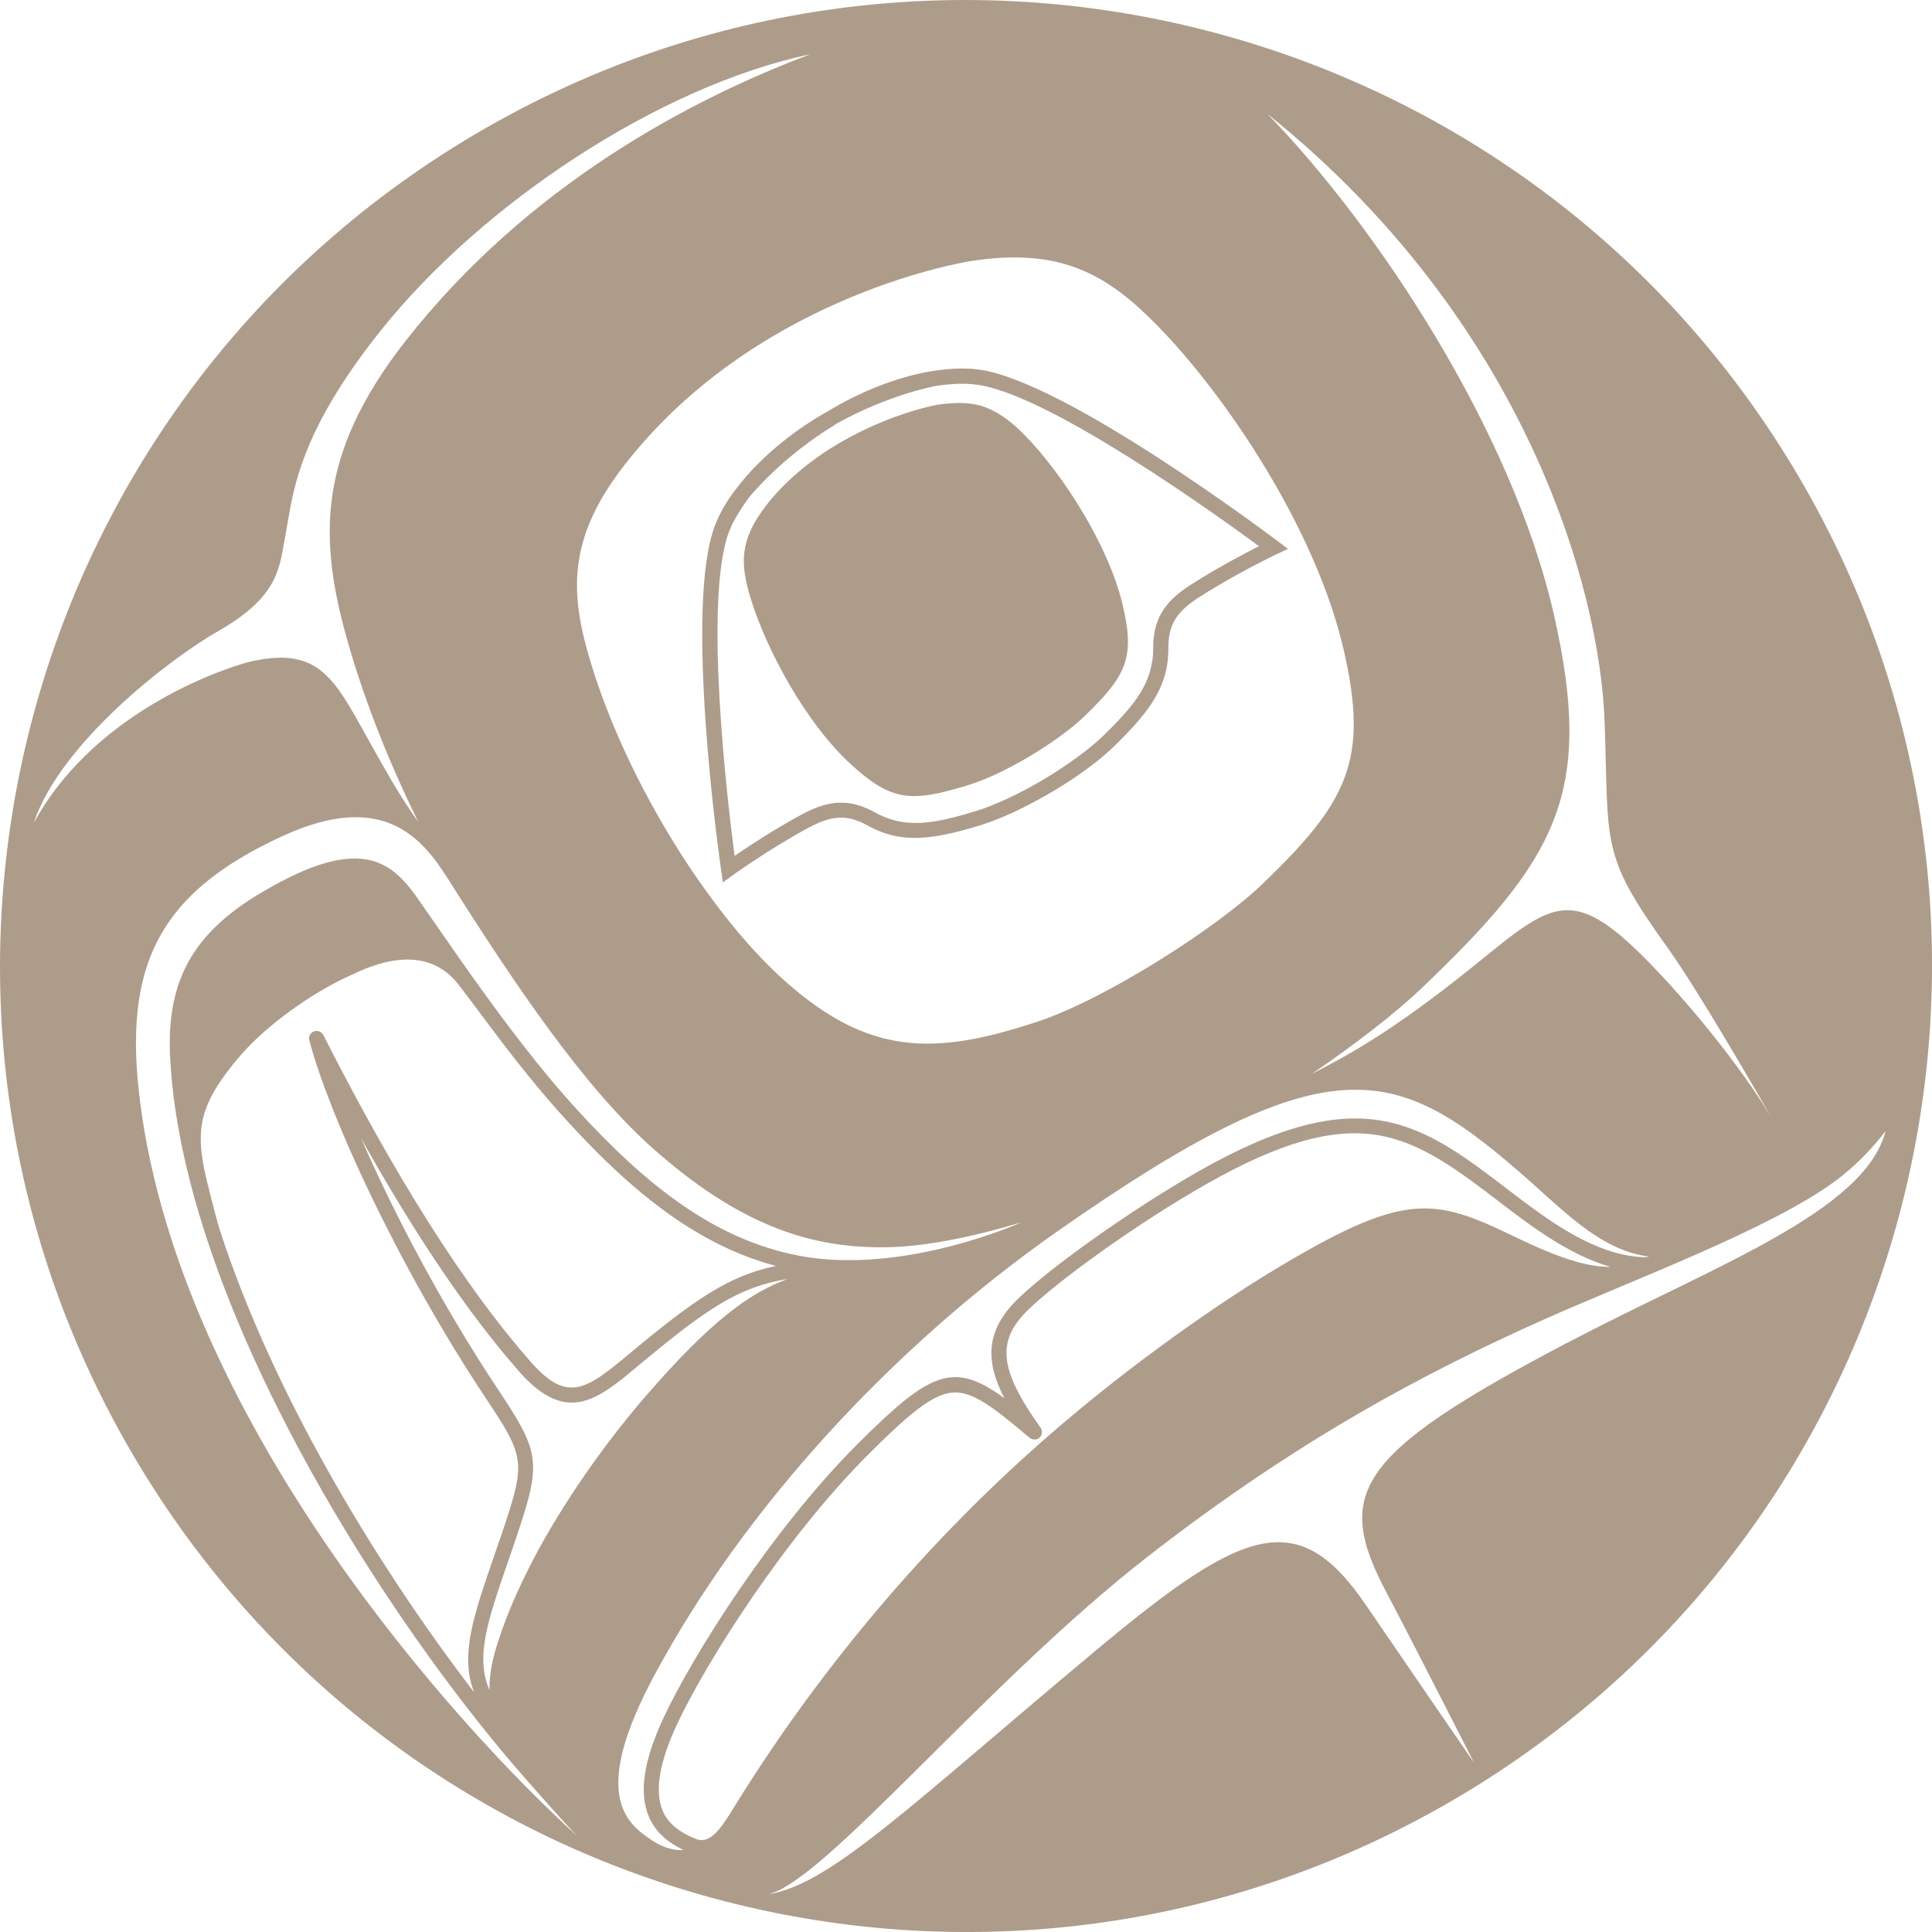 <?xml version="1.0" encoding="UTF-8"?> <svg xmlns="http://www.w3.org/2000/svg" id="b" data-name="Layer 2" viewBox="0 0 256.27 256.27"><g id="c" data-name="Layer 1"><g id="d" data-name="Salmon"><g id="e" data-name="Design"><path d="m63,17.82C2.07,53.8-18.16,132.35,17.82,193.28c35.98,60.93,114.53,81.15,175.46,45.18,60.93-35.98,81.15-114.53,45.18-175.46C202.48,2.07,123.92-18.16,63,17.82Zm143.18,63.97c-5.59-24.87-23.86-52.09-38.06-66.68,34.38,27.6,44.1,63.17,44.72,80.57.59,16.5-.63,17.51,8.23,29.85,3.02,4.2,8.25,12.87,14.19,23.22-3.18-5.52-9.57-13.84-15.88-20.42-10.61-11.06-13.16-8.93-23.23-.74-11.69,9.49-17.74,12.56-22.14,14.86,5.85-4.01,11-7.99,14.42-11.24,18.19-17.31,22.99-26.06,17.75-49.42Zm-52.63-38.57c9.03,9.22,20.94,26.86,24.66,42.88,3.44,14.82.5,20.32-10.76,31.16-6.03,5.81-20.78,15.24-29.7,18.21-13.73,4.57-22.5,4.66-33.82-5.51-9.6-8.63-20.71-25.89-25.64-42.3-2.67-8.9-3.07-16.12,4.41-25.8,17.03-22.04,43.84-26.88,46.13-27.24,12.08-1.87,18.21,1.96,24.72,8.6ZM28.96,83.71c7.87-4.51,8.08-8.23,8.79-12.11.3-1.64.6-3.41.77-4.33,1.06-5.57,3.37-12.64,12.04-23.49,13.46-16.84,36.94-32.37,56.94-36.59-15.75,5.93-37.35,17.24-53.63,37.94-12.12,15.42-11.62,26.82-7.5,40.84,2.26,7.71,5.41,15.52,9.11,23.05-2.44-3.39-4.33-6.85-6.03-9.85-4.91-8.71-6.71-13.58-16.2-11.42-2.19.5-20.38,5.98-28.78,21.43,3.48-10.52,17.8-21.64,24.48-25.47Zm-10.1,64.41c-2.89-19.11,1.45-29.37,18.69-37.25,13.21-6.04,18.39.2,21.89,5.73,8.97,14.19,18.07,27.67,27.2,35.76,9.87,8.74,18.56,12.58,28.05,13.03,2.73.13,8.69.38,20.79-3.25-2.72,1.2-16.92,6.85-29.56,4.41-11.18-2.15-20.19-9.35-29.23-19.2-5.12-5.58-9.92-12-14.55-18.52-2-2.82-6.62-9.52-7.09-10.16-1.46-2-3.14-3.79-5.65-4.49-3.53-.97-8.18.35-14.64,4.16l-.04.02c-9.18,5.43-12.7,11.81-12.15,22.04,1.04,19.41,10.8,40.61,18.81,54.98,8.82,15.83,18.88,29.52,26.52,38.47,1.3,1.53,7.16,8.21,8.72,9.75-16.38-14.88-51.5-54.01-57.77-95.49Zm22.78-11.31c-.48.18-.74.69-.61,1.19,2.58,9.81,11.66,29.78,23.42,47.48,4.93,7.42,5.31,8.33,2.62,16.43-.53,1.59-1.04,3.08-1.53,4.48-2.75,7.96-4.54,13.16-2.66,18.07-6.29-8.2-13.35-18.55-19.75-30.04-4.8-8.61-10.23-19.69-13.99-31.32-.41-1.28-1.79-6.63-2.09-8.21-1.06-5.48-.37-8.86,4.91-14.96,3.55-4.1,9.62-8.34,14.37-10.48,1.79-.81,9.6-5,14.4,1.04.52.65,1.85,2.42,4.34,5.75,3.27,4.38,6.64,8.61,10.17,12.46,5.63,6.14,13.32,13.69,22.87,17.6,1.58.65,3.19,1.19,4.82,1.62-6.26,1.29-10.81,4.44-19.66,11.82-5.62,4.69-8.09,6.37-12.94.83l-.11-.13c-8.61-9.84-17.81-24.36-27.33-43.15-.23-.45-.77-.66-1.24-.48Zm23.3,87.4c-1.92-4.38-.29-9.13,2.48-17.17.49-1.41,1-2.9,1.53-4.51,2.9-8.74,2.41-10.26-2.85-18.17-7.51-11.3-13.91-23.51-18.19-33.35,7.18,12.84,14.15,23.14,20.79,30.73l.11.13c6.32,7.23,10.47,3.77,15.72-.61,9.2-7.68,13.43-10.55,19.93-11.61-5.08,1.86-10.18,5.63-18.52,15.2-6.92,7.94-16.22,21.01-20.1,33.62-.61,1.99-.95,3.86-.91,5.73Zm21.66,19.97c-3.77-2.4-8.16-6.35.15-21.87,11.85-22.14,31.53-43.58,53.51-58.98,35.63-24.96,44.62-22.21,60.94-8.17,5.95,5.11,10.84,10.66,17.52,11.52-.31.17-2.17.04-3.74-.34-5.48-1.3-10.7-5.3-14.68-8.34-11.79-9.02-19.58-14.97-41.27-2.66-8.64,4.91-19.67,12.7-24.08,17.02-4.27,4.18-4.24,8.23-1.73,13.1-6.74-4.91-9.75-3.6-19.35,5.96-11.43,11.39-22.02,28.19-25.88,36.49-2.63,5.64-3.26,9.91-1.92,13.06.94,2.2,2.69,3.51,4.59,4.42-1.2.08-2.55-.24-4.06-1.2Zm1.3-4c-1.09-2.56-.45-6.4,1.89-11.43,3.81-8.16,14.23-24.7,25.48-35.92,5.26-5.24,8.43-7.93,11.13-8.12,2.55-.17,5.17,1.78,10.13,5.97.36.3.89.36,1.27.09.45-.33.54-.95.23-1.39-5.49-7.69-5.9-11.48-1.69-15.6,3.84-3.76,14.27-11.37,23.67-16.71,9.65-5.48,16.64-7.48,22.67-6.51,5.86.95,10.75,4.69,16.41,9.02,3.91,2.99,8.99,6.87,14.52,8.46-3.21.04-7.05-1.27-12.73-4.01-10.86-5.24-14.59-6.09-32.55,4.83-5.08,3.09-17.44,11.19-30.07,22.3-14.33,12.61-28.76,28.92-40.88,48.53-1.48,2.39-3.04,5.06-5.07,4.24-1.89-.77-3.61-1.84-4.43-3.77Zm120.18-62.17c-28.67,15.04-31.13,20.15-24.04,33.48,2.98,5.61,11.49,22.34,11.49,22.34,0,0-10.7-15.57-14.37-20.96-8.94-13.14-16.2-10.27-35.34,5.67-24.4,20.32-35.67,31.54-43.94,32.72,7.45-1.6,28.87-28.06,50.34-44.77,20.16-15.69,37.11-24.55,52.45-31.41,11.95-5.34,30.21-12.07,38.82-18.46,2.4-1.78,4.64-4.02,6.63-6.6-2.79,10.72-22.64,17.82-42.04,28Z" style="fill: #ae9c8b; stroke-width: 0px;"></path><path d="m112.87,101.39c5.43,4.95,8.02,5.04,15.43,2.79,2.34-.71,5.13-2,8.07-3.74,2.99-1.76,5.86-3.85,7.51-5.46,5.55-5.4,6.72-7.71,5.01-14.85-1.89-7.87-7.89-17.17-12.84-22.28-4.51-4.66-7.51-4.68-11.56-4.19-.04,0-6.08,1.04-12.83,4.92-.14.08-.28.16-.42.24-5.64,3.33-8.67,6.96-9.71,8.36l-.07.09c-3.37,4.44-3.28,7.56-1.89,12.11,2.09,6.81,7.33,16.56,13.31,22.01Z" style="fill: #ae9c8b; stroke-width: 0px;"></path><path d="m97.62,64.86c-1.14,1.49-1.96,2.9-2.55,4.27h0c-.03.08-.07.16-.1.24-.02.05-.04.1-.06.15-2.14,5.31-2,16.42-1.31,26.38.69,9.97,1.95,18.79,2.05,19.51l.24,1.63,1.34-.97s4.67-3.37,9.89-6.21c3.13-1.71,5.16-1.84,7.7-.5,1.84,1.06,3.6,1.6,5.5,1.75,0,0,0,0,0,0,.09,0,.17.01.26.02.05,0,.11,0,.16,0,.26.01.53.02.8.01.02,0,.04,0,.06,0,2.39-.03,5.04-.64,8.37-1.65.39-.12.8-.26,1.23-.41.06-.02.13-.05.19-.07.06-.02.12-.04.18-.07,2.32-.86,4.57-1.99,6.38-3,.55-.3,1.1-.61,1.64-.93,2.32-1.37,5.63-3.53,8.22-6.05,4.98-4.85,7.26-8.13,7.17-13.3.05-2.86,1.14-4.58,4.15-6.49,5.01-3.2,10.17-5.63,10.22-5.66l1.49-.7-1.32-1c-1.17-.88-28.48-21.43-39.83-22.81-.05,0-.11-.01-.16-.02-.09,0-.17-.02-.26-.03-.16-.02-.32-.03-.48-.04h0s-.08,0-.11,0c-1.31-.08-2.75-.01-4.34.22,0,0-.01,0-.02,0,0,0-.02,0-.03,0h-.06c-2.04.28-7.5,1.33-14,5.17-.1.06-.21.12-.31.19-.15.09-.31.17-.46.26-.16.09-.32.19-.48.28-6.5,3.84-10.06,8.11-11.29,9.76l-.04.05Zm13.14-8.55s.09-.05.14-.08c6.66-3.73,12.63-4.94,13.54-5.09.05,0,.1-.01.12-.02.02,0,.03,0,.05,0,1.45-.18,2.82-.28,4.21-.17.23.02.46.04.69.07h0c9.47,1.18,31.85,17.28,37.49,21.43-1.93.97-5.48,2.83-8.96,5.06-2.98,1.9-4.98,4.01-5.07,8.07h0c.02.74-.03,1.43-.12,2.09,0,0-.01,0-.02,0-.5,3.5-2.57,6.11-6.45,9.89-1.77,1.73-4.82,3.98-8.19,5.97-.56.33-1.14.65-1.71.97-1.81.97-3.57,1.8-5.11,2.41-.68.27-1.36.51-2.01.7-1.89.58-3.53,1.01-5.01,1.28-.04,0-.08.02-.12.02-.22.04-.44.07-.66.1-.1.01-.21.03-.31.04-.17.02-.33.04-.49.05-.15.01-.3.03-.44.04-.12,0-.24.01-.36.02-.19,0-.37.01-.56,0-2.01,0-3.8-.48-5.7-1.59h0c-3.6-1.87-6.42-1.14-9.52.55-3.63,1.98-6.97,4.18-8.75,5.41-.91-6.94-4.2-34.31-.67-43.18h.01c.15-.37.32-.75.51-1.14h.02c.55-1.07,1.23-2.09,1.98-3.14.29-.39,4.47-5.48,11.52-9.76Z" style="fill: #ae9c8b; stroke-width: 0px;"></path></g></g></g></svg> 